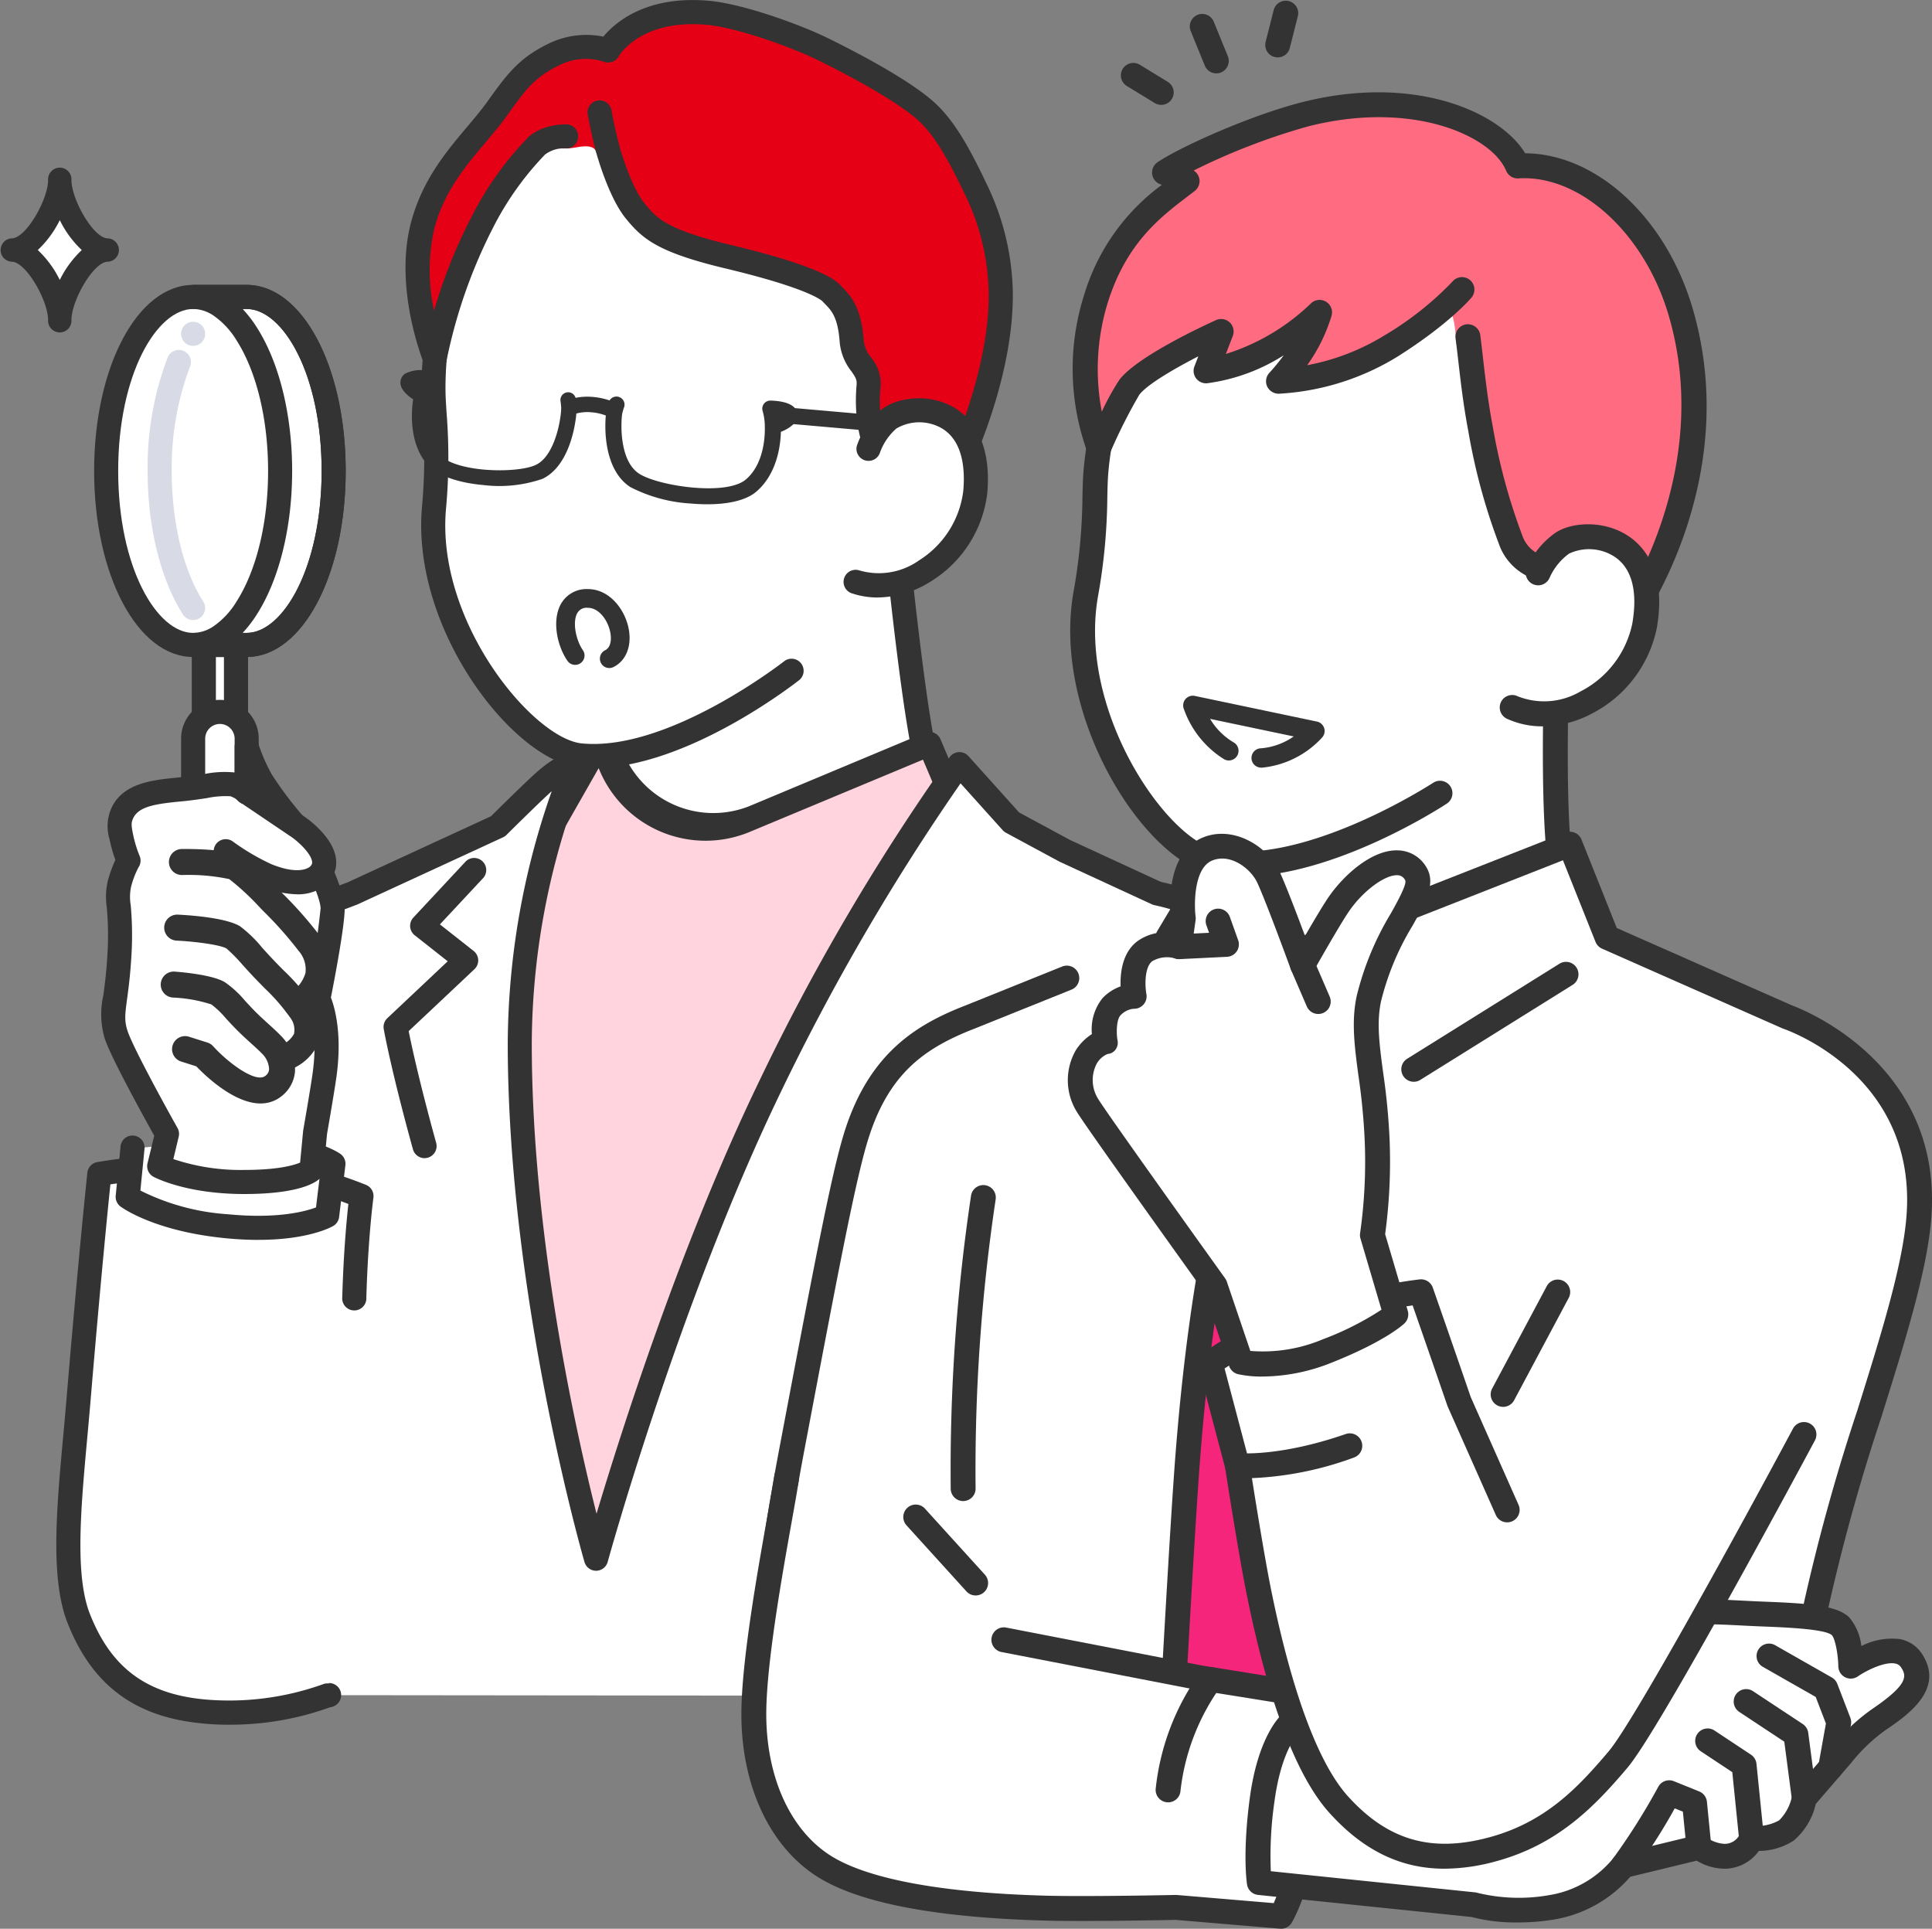 <svg id="グループ_278964" data-name="グループ 278964" xmlns="http://www.w3.org/2000/svg" xmlns:xlink="http://www.w3.org/1999/xlink" width="240" height="239.581" viewBox="0 0 240 239.581">
  <rect x="0" y="0" width="240" height="239.581" fill="#808080" stroke="none"/>
  <defs>
    <clipPath id="clip-path">
      <rect id="長方形_45187" data-name="長方形 45187" width="240" height="239.581" fill="none"/>
    </clipPath>
  </defs>
  <g id="グループ_278963" data-name="グループ 278963" clip-path="url(#clip-path)">
    <path id="パス_72821" data-name="パス 72821" d="M237.34,239.713c-8.8-4.718-11.988-8.091-14.46-15.752-1.77-6.58-4.048-30.06-4.048-30.06l-19.153,6.525-19.042,5.354s3.325,21.629,3.325,25.57c0,2.71-10.645,7.435-18.146,10.235s-1.92,9.569-1.92,9.569l27.11,16.681H206.62s20.333-11.754,24.316-13.725,15.206-9.68,6.4-14.4" transform="translate(-107.696 -128.983)" fill="#fff"/>
    <path id="パス_72822" data-name="パス 72822" d="M203.643,266.359a1.5,1.5,0,0,1-.75-2.792c.832-.481,20.421-11.8,24.4-13.77,3.064-1.517,8.807-5.635,8.858-8.731.006-.409.026-1.654-2.5-3.007-9.208-4.935-12.611-8.661-15.177-16.611-.008-.023-.014-.047-.021-.071-1.506-5.6-3.321-22.675-3.9-28.425l-17.369,5.917-.078.024-17.769,5c.727,4.795,3.143,21.007,3.143,24.488,0,1.92-2.113,3.837-7.066,6.411a116.549,116.549,0,0,1-12.053,5.225c-1.612.6-2.57,1.426-2.848,2.45-.442,1.627.765,3.707,1.419,4.585l26.88,16.539a1.5,1.5,0,1,1-1.569,2.549l-27.11-16.681a1.5,1.5,0,0,1-.37-.322c-.319-.388-3.095-3.889-2.142-7.439.54-2.015,2.119-3.524,4.694-4.485,11.165-4.168,16.736-7.687,17.172-8.887-.025-3.148-2.17-17.89-3.307-25.288a1.5,1.5,0,0,1,1.074-1.668l19-5.343,19.116-6.512a1.5,1.5,0,0,1,1.972,1.272c.023.233,2.277,23.345,3.994,29.781,2.33,7.2,5.161,10.264,13.731,14.857,3.415,1.83,4.1,4.106,4.076,5.693-.082,5.091-7.624,9.93-10.523,11.365-3.894,1.927-24.028,13.562-24.231,13.679a1.487,1.487,0,0,1-.748.2" transform="translate(-104.719 -126.01)" fill="#333"/>
    <path id="パス_72823" data-name="パス 72823" d="M161.9,290.169l13.392-9.585,6.7-11.195h1.971l1.3,7.45,10.917,5.677L223.513,271.6l4.557,8.986,1.742,9.585L187.9,383.419H172.792Z" transform="translate(-107.696 -179.198)" fill="#ffd4df"/>
    <path id="パス_72824" data-name="パス 72824" d="M187,389.289l-15.106.324a1.5,1.5,0,0,1-1.514-1.29l-12.892-92.995a1.5,1.5,0,0,1,.585-1.4l12.934-9.684,6.3-11.066a1.5,1.5,0,0,1,1.268-.755l1.97-.042a1.5,1.5,0,0,1,1.528,1.464,12.091,12.091,0,0,0,15.957,6.833l21.6-9.033a1.5,1.5,0,0,1,1.955.8l4.707,11.1a1.519,1.519,0,0,1,.089.286l1.948,9.545a1.5,1.5,0,0,1-.089.883l-39.9,94.128a1.5,1.5,0,0,1-1.346.912m-13.839-2.7,12.807-.275,39.339-92.809-1.825-8.943-4.067-9.588-21.513,8.97a14.281,14.281,0,0,1-18.772-7.92l-5.677,9.967a1.494,1.494,0,0,1-.4.457l-12.477,9.341Z" transform="translate(-104.755 -180.62)" fill="#333"/>
    <path id="パス_72825" data-name="パス 72825" d="M75.233,399.149l133.916.134s-10.657-60.93-10.859-67.987c.128-10.684-.95-17.31-4.232-22.659l0,0c-4.111-6.731-15.827-9.077-15.847-9.082h0l-11.464-5.291-6.6-3.565-6.473-7.2a270.223,270.223,0,0,0-23.638,40.261c-12.7,26.3-21.513,58.436-21.513,58.436s-9.476-32.469-9.476-64a92.1,92.1,0,0,1,6.9-34.7s-1.246-.209-4.054,2.352c-1.8,1.646-5.55,5.372-5.55,5.372l-6.605,3.045v-.006l-.085.046-11.378,5.245h0c-5.76,2.236-10.779,3.329-14.188,9.085-2.714,4.584-6.026,22.725-8.466,41.65-2.492,19.332-6.277,39.059-1.47,44.272,5.488,5.951,21.089,4.591,21.089,4.591" transform="translate(-34.478 -188.581)" fill="#fff"/>
    <path id="パス_72826" data-name="パス 72826" d="M68.465,397.81c-5.22,0-14.216-.7-18.372-5.211-4.525-4.906-2.5-19.469-.155-36.332.416-2.994.847-6.09,1.241-9.146,1.067-8.274,4.844-35.77,8.663-42.22,3.2-5.4,7.739-7.063,12.55-8.826.762-.28,1.55-.568,2.342-.875l11.34-5.231a1.475,1.475,0,0,1,.2-.089L92.518,287c.791-.785,3.812-3.774,5.408-5.23,3.019-2.754,4.72-2.822,5.311-2.723a1.5,1.5,0,0,1,1.114,2.1,91.448,91.448,0,0,0-6.766,34.078c0,23.616,5.43,48.032,8.044,58.413,3.055-10.208,10.506-33.627,20.1-53.5a274.6,274.6,0,0,1,23.786-40.506,1.5,1.5,0,0,1,2.312-.105l6.3,7.005,6.334,3.419,11.267,5.2c1.592.341,12.462,2.9,16.642,9.715l.011.018h0c3.338,5.44,4.587,12.01,4.453,23.428.225,7.009,10.73,67.136,10.836,67.743a1.5,1.5,0,1,1-2.948.516c-.436-2.492-10.678-61.118-10.881-68.2,0-.02,0-.041,0-.061.129-10.8-.994-16.932-4-21.844l-.013-.021c-3.72-6.091-14.753-8.372-14.864-8.394l-.069-.015a1.519,1.519,0,0,1-.265-.093l-11.464-5.291c-.028-.013-.056-.027-.084-.042l-6.6-3.565a1.5,1.5,0,0,1-.4-.316l-5.231-5.817a281.745,281.745,0,0,0-22.419,38.53c-12.491,25.872-21.33,57.861-21.417,58.181a1.5,1.5,0,0,1-1.431,1.1h-.012a1.5,1.5,0,0,1-1.436-1.077c-.1-.327-9.536-33.037-9.536-64.417a95.438,95.438,0,0,1,5.464-31.344l-.112.1c-1.76,1.605-5.467,5.29-5.5,5.327a1.5,1.5,0,0,1-.429.3l-6.6,3.045-.041.018-.044.021-11.378,5.246c-.028.013-.056.025-.085.036-.832.323-1.648.622-2.437.912-4.667,1.711-8.353,3.062-11.005,7.541-2.309,3.9-5.556,20.025-8.27,41.078-.4,3.071-.827,6.174-1.244,9.175-2.053,14.761-4.175,30.024-.609,33.891,4.094,4.439,15.722,4.475,19.859,4.115a1.5,1.5,0,1,1,.26,2.981c-.2.017-1.733.144-3.946.144m34.479-115.794h0Z" transform="translate(-31.526 -185.607)" fill="#333"/>
    <path id="パス_72827" data-name="パス 72827" d="M147.4,355.492a1.5,1.5,0,0,1-1.441-1.1c-2.722-9.838-3.593-14.738-3.629-14.942a1.5,1.5,0,0,1,.448-1.348l7.5-7.066-4.1-3.23a1.5,1.5,0,0,1-.168-2.2l6.529-7a1.5,1.5,0,0,1,2.188,2.042l-5.418,5.806,4.189,3.3a1.5,1.5,0,0,1,.1,2.265l-8.17,7.693c.349,1.745,1.345,6.394,3.415,13.877a1.5,1.5,0,0,1-1.443,1.9" transform="translate(-94.661 -211.628)" fill="#333"/>
    <path id="パス_72828" data-name="パス 72828" d="M385.792,510.224a1.5,1.5,0,0,1-1.476-1.266l-8.793-56.279a1.5,1.5,0,0,1,2.957-.462l8.793,56.279a1.5,1.5,0,0,1-1.248,1.709,1.519,1.519,0,0,1-.233.018" transform="translate(-249.786 -299.975)" fill="#333"/>
    <path id="パス_72829" data-name="パス 72829" d="M198.707,20.11c-7.614-.765-17.123-.139-23.159,5.184-12.748,11.24-14.831,29.594-14.784,36.35.028,3.276.74,6.978.065,14.686-1.319,15.081,11.449,30.043,18.22,30.705,11.494,1.124,26.282-10.573,26.282-10.573l12.844-16.122.871-9.957s.555-6.352,1.086-13.09c.787-10-.088-35.037-21.426-37.182" transform="translate(-106.921 -13.199)" fill="#fff"/>
    <path id="パス_72830" data-name="パス 72830" d="M177.68,105.62c-.587,0-1.166-.026-1.741-.083-8.155-.8-20.9-17.071-19.565-32.325a67.4,67.4,0,0,0,.074-11.477c-.071-1.075-.137-2.091-.146-3.065-.016-2.445.268-24.24,15.291-37.485,6.725-5.93,16.924-6.291,24.3-5.55,9.71.976,16.719,6.726,20.268,16.629,3.14,8.76,2.794,18.415,2.5,22.16-.525,6.667-1.081,13.04-1.087,13.1l-.871,9.957a1.5,1.5,0,1,1-2.981-.261l.871-9.957c.006-.064.561-6.423,1.084-13.077.28-3.552.611-12.7-2.333-20.915-3.178-8.863-9.149-13.8-17.752-14.661-5.55-.558-15.792-.674-22.02,4.817-11.394,10.046-14.335,26.863-14.277,35.217.007.887.069,1.816.139,2.893a70.087,70.087,0,0,1-.079,11.934c-1.23,14.051,10.86,28.5,16.875,29.086,10.75,1.051,25.065-10.145,25.208-10.258a1.5,1.5,0,0,1,1.857,2.347c-.593.47-14.013,10.972-25.615,10.972" transform="translate(-103.955 -10.213)" fill="#333"/>
    <path id="パス_72831" data-name="パス 72831" d="M177.078,21.693a73.161,73.161,0,0,0,4.894,7.47c1.8,2.193,3.39,3.739,11.537,5.688,9.106,2.178,12.137,3.765,12.853,4.552.862.948,2.213,1.851,2.5,5.877.2,2.829,2.314,3.232,2.106,5.612-.422,4.829.9,7.5.9,7.5l5.086,2.1,4.865.979s6.23-13.3,5.553-22.668A33.18,33.18,0,0,0,224.5,26.922c-1.839-3.866-3.654-7.482-6.047-9.819-2.441-2.384-8.207-5.594-13.166-8.034-3.532-1.738-10.449-4.176-14.325-4.515-9.318-.815-12.345,4.687-12.345,4.687a8.819,8.819,0,0,0-6.869.553c-3.36,1.653-4.659,3.515-6.953,6.71-2.87,4-7.452,7.77-9.23,14.5-2.028,7.674,1.511,16.442,1.511,16.442a64.884,64.884,0,0,1,6.175-17.4,38.28,38.28,0,0,1,6.4-8.866,23.942,23.942,0,0,0,3.929.231c.9-.045,1.345-.252,2.273-.257,1.009-.005,1.226.54,1.226.54" transform="translate(-103.066 -2.975)" fill="#e60016"/>
    <path id="パス_72832" data-name="パス 72832" d="M220.509,44.8a1.5,1.5,0,0,1-1.437-1.082c-.018-.063-.45-1.574-.977-4.393a1.5,1.5,0,1,1,2.942-.55c.5,2.66.907,4.1.911,4.116a1.5,1.5,0,0,1-1.439,1.909" transform="translate(-145.06 -24.984)" fill="#333"/>
    <path id="パス_72833" data-name="パス 72833" d="M197.721,49.9a.381.381,0,0,0,.034-.038l-2.275-1.945c.157-.183,1.624-1.786,4.979-1.787h0a1.5,1.5,0,0,1,0,2.993,3.911,3.911,0,0,0-2.74.777" transform="translate(-130.034 -30.685)" fill="#333"/>
    <path id="パス_72834" data-name="パス 72834" d="M218.844,59.994a1.51,1.51,0,0,1-.3-.029l-4.865-.979a1.48,1.48,0,0,1-.277-.084l-5.086-2.1a1.5,1.5,0,0,1-.769-.718c-.062-.125-1.5-3.106-1.05-8.293.056-.638-.148-.957-.654-1.679a6.843,6.843,0,0,1-1.453-3.694c-.219-3.019-1.042-3.865-1.769-4.612-.122-.125-.239-.245-.349-.367-.058-.063-1.558-1.584-12.094-4.1-8.437-2.018-10.293-3.686-12.347-6.195-2.2-2.691-3.683-8.194-3.744-8.426a1.5,1.5,0,0,1,2.892-.769c.377,1.414,1.68,5.483,3.167,7.3s2.663,3.251,10.728,5.18c7.685,1.838,12.265,3.52,13.611,5,.088.1.182.193.279.293.921.946,2.313,2.375,2.61,6.484a3.931,3.931,0,0,0,.919,2.193,5.094,5.094,0,0,1,1.185,3.658,15.6,15.6,0,0,0,.57,6.229l4.363,1.805,3.564.717c1.369-3.078,5.183-12.466,4.921-20.922a28.957,28.957,0,0,0-2.729-11.286c-1.771-3.724-3.543-7.244-5.741-9.392-1.9-1.859-6.681-4.76-12.781-7.761-3.263-1.6-10.089-4.043-13.795-4.367-8.25-.722-10.878,3.871-10.9,3.918a1.5,1.5,0,0,1-1.889.659,7.336,7.336,0,0,0-5.631.515c-2.967,1.46-4.075,3-6.284,6.081l-.114.159c-.792,1.1-1.682,2.158-2.623,3.274-2.533,3-5.153,6.109-6.375,10.732a23.512,23.512,0,0,0-.029,10.171,64.057,64.057,0,0,1,4.952-12.221,39.53,39.53,0,0,1,6.683-9.24,1.5,1.5,0,0,1,2.061,2.17,37.357,37.357,0,0,0-6.111,8.493,63.913,63.913,0,0,0-6.017,16.946,1.5,1.5,0,0,1-2.862.3c-.152-.377-3.7-9.323-1.57-17.385,1.394-5.273,4.362-8.792,6.981-11.9.9-1.07,1.755-2.08,2.479-3.09l.114-.159c2.261-3.15,3.754-5.231,7.394-7.022a10.682,10.682,0,0,1,6.929-.932c1.46-1.758,5.32-5.134,13.076-4.456,4.267.373,11.369,2.948,14.855,4.663,3.8,1.869,10.61,5.432,13.551,8.306,2.554,2.5,4.388,6.117,6.352,10.247a32.015,32.015,0,0,1,3.018,12.479c.341,11-5.46,22.877-5.707,23.377a1.5,1.5,0,0,1-1.342.834" transform="translate(-100.088 0)" fill="#333"/>
    <path id="パス_72835" data-name="パス 72835" d="M321.379,153.36a8.591,8.591,0,0,0-2.527,3.762l-1.668,16.4c6.483,2.293,14.326-3.925,14.957-11.144.992-11.34-8.321-11.092-10.763-9.018" transform="translate(-210.992 -101.275)" fill="#fff"/>
    <path id="パス_72836" data-name="パス 72836" d="M317.057,172.521a10.007,10.007,0,0,1-3.345-.564,1.5,1.5,0,0,1,1-2.821,8.625,8.625,0,0,0,7.483-1.235,11.872,11.872,0,0,0,5.485-8.629c.35-4-.656-6.734-2.908-7.9a5.636,5.636,0,0,0-5.395.151,7.187,7.187,0,0,0-2.059,3.041,1.5,1.5,0,0,1-2.875-.832,10.14,10.14,0,0,1,3-4.49c1.77-1.5,5.6-2.133,8.706-.529,1.952,1.008,5.133,3.755,4.515,10.818a14.919,14.919,0,0,1-6.846,10.885,12.562,12.562,0,0,1-6.755,2.1" transform="translate(-208.018 -98.3)" fill="#333"/>
    <path id="パス_72837" data-name="パス 72837" d="M148.568,138.781a1.391,1.391,0,0,1,.541-.981,4.281,4.281,0,0,1,2.907-.357.962.962,0,0,1,.708,1.38,7.739,7.739,0,0,0-.56,1.8.933.933,0,0,1-.025.128c-.39,2.043-.41,4.97,1.079,6.888,1.908,2.458,9.818,2.58,12.158,1.479,2.52-1.185,3.2-6.154,3.161-7.13-.017-.382-.081-.781-.081-.785a.959.959,0,0,1,1.868-.419,7.469,7.469,0,0,1,2.151-.111,8.544,8.544,0,0,1,2.074.434,1,1,0,0,1,1.811.814,7.4,7.4,0,0,0-.224.747c-.148.634-.547,5.8,2.066,7.525,2.3,1.517,10.778,2.832,13.264.741,1.907-1.6,2.411-4.458,2.367-6.517a.979.979,0,0,1,0-.143,7.148,7.148,0,0,0-.266-1.841,1,1,0,0,1,.969-1.307c.836.018,2.337.158,3,.9.01.011.016.023.025.034l11.408,1a1,1,0,0,1-.174,1.988l-11.393-1a4.779,4.779,0,0,1-1.573.958c-.065,2.507-.846,5.573-3.08,7.452-1.684,1.416-4.912,1.732-8.07,1.456a18.781,18.781,0,0,1-7.577-2.058c-3.111-2.051-3.209-6.861-3.02-8.877a6.486,6.486,0,0,0-1.776-.4,5.309,5.309,0,0,0-1.883.151c-.179,2.039-1.087,6.644-4.23,8.123a16.476,16.476,0,0,1-7.317.764c-2.951-.258-5.868-1.116-7.177-2.8-1.727-2.224-1.918-5.379-1.552-7.846-1.11-.747-1.64-1.483-1.578-2.192" transform="translate(-98.825 -91.365)" fill="#333"/>
    <path id="パス_72838" data-name="パス 72838" d="M212.968,228.373a1.164,1.164,0,0,1-.515-2.208c.765-.377.816-1.476.609-2.38-.319-1.393-1.383-2.879-2.725-2.889a1.328,1.328,0,0,0-1.36.686c-.611,1.165-.122,3.384.723,4.589a1.164,1.164,0,0,1-1.905,1.337c-1.282-1.826-1.961-4.947-.879-7.008a3.633,3.633,0,0,1,3.4-1.932h.039c2.565.019,4.446,2.377,4.977,4.7.51,2.225-.217,4.183-1.849,4.987a1.157,1.157,0,0,1-.514.12" transform="translate(-137.283 -145.392)" fill="#333"/>
    <path id="パス_72839" data-name="パス 72839" d="M42.01,500.394a35.751,35.751,0,0,0,15.627-2.006l3.251-49.4c.22-7.72.892-12.6.892-12.6a56.408,56.408,0,0,0-9.758-2.9C48.167,432.936,45,432.8,45,432.8a69.232,69.232,0,0,0-15.782.845s-1.059,9.834-2.6,28.212c-.868,10.347-2.327,21,.04,27,2.308,5.857,6.361,10.648,15.353,11.529" transform="translate(-16.877 -287.82)" fill="#fff"/>
    <path id="パス_72840" data-name="パス 72840" d="M42.32,499.083a29.827,29.827,0,0,1-3.453-.176c-8.28-.818-13.548-4.78-16.577-12.468-2.161-5.484-1.369-14.124-.531-23.272.134-1.465.269-2.939.392-4.406,1.525-18.185,2.593-28.148,2.6-28.247a1.5,1.5,0,0,1,1.2-1.308,70.156,70.156,0,0,1,16.162-.869c.1,0,3.256.14,7.143.7a57.094,57.094,0,0,1,10.1,2.985,1.5,1.5,0,0,1,.931,1.6c-.006.048-.664,4.9-.878,12.437a1.5,1.5,0,1,1-2.991-.085c.159-5.587.548-9.67.761-11.573a48.772,48.772,0,0,0-8.344-2.4c-3.729-.538-6.84-.673-6.871-.674a70.222,70.222,0,0,0-14.35.637c-.317,3.077-1.249,12.379-2.479,27.05-.124,1.475-.259,2.956-.394,4.428-.8,8.784-1.565,17.08.335,21.9,2.609,6.622,6.96,9.888,14.107,10.589l.046.005a34.539,34.539,0,0,0,14.9-1.918,1.5,1.5,0,0,1,1.077,2.792,36.5,36.5,0,0,1-12.88,2.273" transform="translate(-13.901 -284.845)" fill="#333"/>
    <path id="パス_72841" data-name="パス 72841" d="M47.97,423.936l-.589,6.008s3.728,2.81,12.291,3.649c8.839.867,12.488-1.319,12.488-1.319l.781-6.444s-2.875-2.134-12.893-2.989Z" transform="translate(-31.518 -281.275)" fill="#fff"/>
    <path id="パス_72842" data-name="パス 72842" d="M60.632,432.317c-1.227,0-2.584-.062-4.079-.208-8.879-.871-12.88-3.818-13.045-3.943a1.5,1.5,0,0,1-.589-1.341l.589-6.008a1.5,1.5,0,1,1,2.978.292l-.5,5.08a28.378,28.378,0,0,0,10.857,2.942c6.161.6,9.633-.348,10.957-.848l.557-4.591c-1.331-.594-4.684-1.759-11.411-2.333a1.5,1.5,0,0,1,.254-2.982c10.148.866,13.328,3.035,13.657,3.279a1.5,1.5,0,0,1,.594,1.381l-.781,6.444a1.5,1.5,0,0,1-.717,1.1c-.139.083-2.98,1.733-9.324,1.733" transform="translate(-28.545 -278.301)" fill="#333"/>
    <rect id="長方形_45186" data-name="長方形 45186" width="3.99" height="33.253" transform="translate(25.322 71.8)" fill="#fff"/>
    <path id="パス_72843" data-name="パス 72843" d="M76.653,246.235h-3.99a1.5,1.5,0,0,1-1.5-1.5V211.486a1.5,1.5,0,0,1,1.5-1.5h3.99a1.5,1.5,0,0,1,1.5,1.5v33.253a1.5,1.5,0,0,1-1.5,1.5m-2.494-2.993h1v-30.26h-1Z" transform="translate(-47.34 -139.685)" fill="#333"/>
    <path id="パス_72844" data-name="パス 72844" d="M74.988,297.373h0a3.325,3.325,0,0,0,3.325-3.325v-26.6a3.325,3.325,0,0,0-6.65,0v26.6a3.325,3.325,0,0,0,3.325,3.325" transform="translate(-47.67 -175.693)" fill="#fff"/>
    <path id="パス_72845" data-name="パス 72845" d="M72.015,295.9a4.827,4.827,0,0,1-4.822-4.822v-26.6a4.822,4.822,0,1,1,9.644,0v26.6a4.827,4.827,0,0,1-4.822,4.822m0-33.253a1.831,1.831,0,0,0-1.829,1.829v26.6a1.829,1.829,0,1,0,3.658,0v-26.6a1.831,1.831,0,0,0-1.829-1.829" transform="translate(-44.697 -172.72)" fill="#333"/>
    <path id="パス_72846" data-name="パス 72846" d="M50.189,110.17H56.84c5.968,0,10.807,9.677,10.807,21.615S62.808,153.4,56.84,153.4H50.189c-5.969,0-10.807-9.677-10.807-21.615S44.22,110.17,50.189,110.17" transform="translate(-26.197 -73.285)" fill="#fff"/>
    <path id="パス_72847" data-name="パス 72847" d="M50.189,110.17a6.084,6.084,0,0,1,3.325,1.047,11.536,11.536,0,0,0-3.325,3.537c-2.529,3.956-4.157,10.111-4.157,17.03s1.627,13.074,4.157,17.03a11.536,11.536,0,0,0,3.325,3.537,6.083,6.083,0,0,1-3.325,1.047c-5.969,0-10.807-9.677-10.807-21.615S44.22,110.17,50.189,110.17" transform="translate(-26.197 -73.285)" fill="#fff"/>
    <path id="パス_72848" data-name="パス 72848" d="M60.431,163.595a1.5,1.5,0,0,1-1.262-.691c-2.792-4.366-4.393-10.868-4.393-17.836a38.313,38.313,0,0,1,2.449-13.985,1.5,1.5,0,1,1,2.781,1.106,35.82,35.82,0,0,0-2.237,12.879c0,6.413,1.429,12.327,3.921,16.224a1.5,1.5,0,0,1-1.259,2.3" transform="translate(-36.438 -86.569)" fill="#d8dae5"/>
    <path id="パス_72849" data-name="パス 72849" d="M68.687,122.388a1.446,1.446,0,0,1-.293-.03,1.73,1.73,0,0,1-.283-.087,1.451,1.451,0,0,1-.256-.136,1.366,1.366,0,0,1-.226-.186,1.509,1.509,0,0,1-.442-1.058,1.427,1.427,0,0,1,.03-.293,1.685,1.685,0,0,1,.086-.283,1.477,1.477,0,0,1,.136-.256,1.553,1.553,0,0,1,.416-.415,1.451,1.451,0,0,1,.256-.136,1.7,1.7,0,0,1,.283-.086,1.546,1.546,0,0,1,.582,0,1.6,1.6,0,0,1,.283.086,1.431,1.431,0,0,1,.256.136,1.771,1.771,0,0,1,.229.186,1.82,1.82,0,0,1,.186.229,1.453,1.453,0,0,1,.136.256,1.717,1.717,0,0,1,.087.283,1.451,1.451,0,0,1,.03.293,1.507,1.507,0,0,1-.439,1.058,1.53,1.53,0,0,1-.229.186,1.431,1.431,0,0,1-.256.136,1.624,1.624,0,0,1-.283.087,1.438,1.438,0,0,1-.289.03" transform="translate(-44.693 -79.422)" fill="#d8dae5"/>
    <path id="パス_72850" data-name="パス 72850" d="M78.313,148.815c2.529-3.956,4.157-10.111,4.157-17.03s-1.627-13.075-4.157-17.03a11.54,11.54,0,0,0-3.325-3.537,6.085,6.085,0,0,0-3.326-1.047h6.651c5.969,0,10.807,9.677,10.807,21.615S84.282,153.4,78.313,153.4H71.662a6.085,6.085,0,0,0,3.326-1.047,11.54,11.54,0,0,0,3.325-3.537" transform="translate(-47.67 -73.285)" fill="#fff"/>
    <path id="パス_72851" data-name="パス 72851" d="M75.34,151.922H68.689a1.5,1.5,0,0,1,0-2.993,4.615,4.615,0,0,0,2.513-.808,10.04,10.04,0,0,0,2.877-3.086c2.492-3.9,3.921-9.811,3.921-16.224s-1.429-12.327-3.921-16.225A10.038,10.038,0,0,0,71.2,109.5a4.616,4.616,0,0,0-2.513-.808,1.5,1.5,0,0,1,0-2.993H75.34c6.9,0,12.3,10.152,12.3,23.111s-5.4,23.111-12.3,23.111m-.5-2.993h.5c4.5,0,9.311-8.084,9.311-20.118s-4.814-20.118-9.311-20.118h-.5a15.584,15.584,0,0,1,1.756,2.282c2.792,4.366,4.393,10.868,4.393,17.837s-1.6,13.47-4.393,17.836h0a15.563,15.563,0,0,1-1.756,2.281m.5-3.088h0Z" transform="translate(-44.697 -70.312)" fill="#333"/>
    <path id="パス_72852" data-name="パス 72852" d="M53.867,151.922H47.216c-6.9,0-12.3-10.152-12.3-23.111s5.4-23.111,12.3-23.111h6.651c6.9,0,12.3,10.151,12.3,23.111s-5.4,23.111-12.3,23.111m-6.651-43.229c-4.5,0-9.311,8.084-9.311,20.118s4.814,20.118,9.311,20.118h6.651c4.5,0,9.311-8.084,9.311-20.118s-4.814-20.118-9.311-20.118Z" transform="translate(-23.224 -70.312)" fill="#333"/>
    <path id="パス_72853" data-name="パス 72853" d="M58.607,282.682a3.8,3.8,0,0,0-1.481-.9c-1.065-.406-3.19.149-6.121.48s-6.7.392-7.882,3.1a4.129,4.129,0,0,0-.1,2.808,16.5,16.5,0,0,0,.912,3,11.243,11.243,0,0,0-1.123,2.842c-.534,1.834.328,3.183-.023,9.08s-1.238,7.1-.406,9.672,6.332,12.348,6.332,12.348l-.976,4.01s3.63,1.963,10.553,1.963,8.364-1.514,8.364-1.514l.443-4.656s.793-4.533,1.134-6.847c.962-6.517-.727-9.73-.727-9.73s1.773-8.816,1.773-11.232-3.845-9.423-3.845-9.423a46.5,46.5,0,0,1-5.005-6.461,22.14,22.14,0,0,1-1.824-4.216Z" transform="translate(-27.964 -184.272)" fill="#fff"/>
    <path id="パス_72854" data-name="パス 72854" d="M55.323,329.618c-7.219,0-11.1-2.055-11.265-2.143a1.5,1.5,0,0,1-.742-1.67l.837-3.437c-1.229-2.2-5.394-9.73-6.163-12.106a10.621,10.621,0,0,1-.163-5.306c.164-1.216.368-2.729.5-4.917a38.545,38.545,0,0,0-.07-6.041,8.621,8.621,0,0,1,.15-3.369,17.44,17.44,0,0,1,.917-2.519,18.346,18.346,0,0,1-.737-2.617,5.534,5.534,0,0,1,.194-3.7c1.4-3.222,5.132-3.594,8.128-3.893.326-.033.647-.065.958-.1.853-.1,1.654-.215,2.36-.319a12.488,12.488,0,0,1,3.914-.228v-3.212a1.5,1.5,0,0,1,2.939-.4,21.123,21.123,0,0,0,1.7,3.9,45.426,45.426,0,0,0,4.794,6.166,1.5,1.5,0,0,1,.209.291c.673,1.226,4.029,7.478,4.029,10.142,0,2.252-1.321,9.092-1.712,11.071.48,1.242,1.459,4.626.65,10.11-.324,2.193-1.033,6.271-1.131,6.829l-.438,4.6a1.5,1.5,0,0,1-.405.889c-.442.464-2.428,1.979-9.448,1.979m-8.8-4.342a26.183,26.183,0,0,0,8.8,1.35c4.213,0,6.176-.584,6.946-.913l.371-3.9c0-.039.009-.077.016-.116s.793-4.54,1.128-6.808c.864-5.855-.563-8.8-.578-8.828a1.542,1.542,0,0,1-.136-.978,104.118,104.118,0,0,0,1.744-10.937c0-1.374-2.062-5.766-3.576-8.548A57.235,57.235,0,0,1,57,280.352a1.452,1.452,0,0,1-2.492.348,2.982,2.982,0,0,0-.891-.492,11.173,11.173,0,0,0-2.957.236c-.731.108-1.558.231-2.463.333-.324.036-.658.07-1,.1-2.915.291-5.029.612-5.682,2.111-.225.515-.225.8,0,1.917a14.888,14.888,0,0,0,.816,2.7,1.5,1.5,0,0,1-.134,1.436h0a11.223,11.223,0,0,0-.925,2.421,6.194,6.194,0,0,0-.04,2.29,41.281,41.281,0,0,1,.074,6.46c-.137,2.3-.358,3.941-.52,5.139-.259,1.921-.367,2.716.044,3.984.644,1.99,4.7,9.392,6.213,12.076a1.494,1.494,0,0,1,.15,1.087Zm7.97-44.6Z" transform="translate(-24.993 -181.299)" fill="#333"/>
    <path id="パス_72855" data-name="パス 72855" d="M92.584,298.25,86.2,293.939l-2.683,7.27a29.656,29.656,0,0,0,5.153,3.037c4.645,1.91,6.842.3,7.121-1.168.443-2.344-3.2-4.828-3.2-4.828" transform="translate(-55.552 -195.529)" fill="#fff"/>
    <path id="パス_72856" data-name="パス 72856" d="M89.485,303.644a11.542,11.542,0,0,1-4.361-.988,30.887,30.887,0,0,1-5.474-3.218,1.5,1.5,0,0,1,1.78-2.406,28.314,28.314,0,0,0,4.832,2.856c2.806,1.154,4.144.717,4.588.476a.893.893,0,0,0,.493-.539c.167-.88-1.418-2.518-2.577-3.315l-6.38-4.305a1.5,1.5,0,1,1,1.674-2.481l6.388,4.311c.462.315,4.443,3.133,3.836,6.346A3.834,3.834,0,0,1,92.277,303a5.777,5.777,0,0,1-2.792.648" transform="translate(-52.58 -192.556)" fill="#333"/>
    <path id="パス_72857" data-name="パス 72857" d="M78.555,335.9a1.616,1.616,0,0,1-.822-3.009,4.453,4.453,0,0,0,1.9-2.483,3.488,3.488,0,0,0-.853-2.755,46.738,46.738,0,0,0-4.3-4.859l-.379-.384a32.1,32.1,0,0,0-3.934-3.667,24.077,24.077,0,0,0-5.862-.508,1.616,1.616,0,0,1-.037-3.232c.841-.01,5.142-.02,7.081.732,1.094.424,2.412,1.73,5.052,4.4l.378.383a49.76,49.76,0,0,1,4.6,5.211,6.587,6.587,0,0,1,1.417,5.337,7.575,7.575,0,0,1-3.42,4.605,1.607,1.607,0,0,1-.818.224" transform="translate(-41.687 -209.541)" fill="#333"/>
    <path id="パス_72858" data-name="パス 72858" d="M75.834,358.757a1.616,1.616,0,0,1-.507-3.151,3.108,3.108,0,0,0,1.754-1.456,2.486,2.486,0,0,0-.506-2.059,24.434,24.434,0,0,0-3.161-3.626c-.388-.4-.781-.8-1.169-1.2-.522-.547-1.02-1.094-1.5-1.624a20.986,20.986,0,0,0-2.048-2.09c-.731-.443-3.788-.864-6.185-.98a1.616,1.616,0,1,1,.156-3.228c1.356.065,5.921.363,7.705,1.444a15.7,15.7,0,0,1,2.762,2.678c.47.516.956,1.05,1.452,1.569.378.4.76.785,1.138,1.17a26.436,26.436,0,0,1,3.6,4.178,5.446,5.446,0,0,1,.8,4.887,6.255,6.255,0,0,1-3.781,3.411,1.613,1.613,0,0,1-.5.079" transform="translate(-40.558 -225.729)" fill="#333"/>
    <path id="パス_72859" data-name="パス 72859" d="M72.055,376.872c-3.289,0-6.853-3.427-7.99-4.615l-1.882-.595a1.616,1.616,0,0,1,.974-3.082l2.287.723a1.615,1.615,0,0,1,.712.458c1.888,2.084,5.282,4.6,6.471,3.692a1.094,1.094,0,0,0,.48-.817,2.843,2.843,0,0,0-.927-2c-.3-.321-.776-.748-1.274-1.2-.592-.538-1.264-1.148-1.9-1.795-.466-.473-.886-.93-1.257-1.332a11.187,11.187,0,0,0-1.817-1.742,17.844,17.844,0,0,0-4.788-.852,1.616,1.616,0,1,1,.241-3.223c1.1.082,4.808.423,6.265,1.338a12.972,12.972,0,0,1,2.477,2.291c.37.4.753.818,1.18,1.252.574.583,1.21,1.16,1.771,1.67s1.056.959,1.442,1.365a5.973,5.973,0,0,1,1.807,4.481,4.341,4.341,0,0,1-1.745,3.132,4.075,4.075,0,0,1-2.53.846" transform="translate(-39.679 -239.8)" fill="#333"/>
    <path id="パス_72860" data-name="パス 72860" d="M10.31,84.175c0-2.9,3.071-8.707,5.974-8.707-2.9,0-5.974-5.805-5.974-8.707,0,2.9-3.071,8.707-5.974,8.707,2.9,0,5.974,5.805,5.974,8.707" transform="translate(-2.884 -44.409)" fill="#fff"/>
    <path id="パス_72861" data-name="パス 72861" d="M5.974,81.291c0-2.435-2.748-7.256-4.522-7.256a1.452,1.452,0,0,1,0-2.9c1.774,0,4.522-4.82,4.522-7.255a1.452,1.452,0,1,1,2.9,0c0,2.435,2.748,7.255,4.522,7.255a1.452,1.452,0,0,1,0,2.9c-1.774,0-4.522,4.82-4.522,7.256a1.452,1.452,0,1,1-2.9,0M7.426,68.87a12.92,12.92,0,0,1-2.732,3.713A12.919,12.919,0,0,1,7.426,76.3a12.912,12.912,0,0,1,2.732-3.713A12.914,12.914,0,0,1,7.426,68.87" transform="translate(0 -41.525)" fill="#333"/>
    <path id="パス_72862" data-name="パス 72862" d="M396.093,284.468c7.752-2.894,18.753-7.777,18.753-10.577V247.466l19.679-5.534,19.794-6.743s-1.084,24.265.746,31.066c2.555,7.918,5.847,11.4,14.943,16.279s-2.5,12.842-6.618,14.879S438.261,311.6,438.261,311.6H422.125l-28.017-17.238s-5.768-7,1.984-9.89" transform="translate(-260.79 -156.448)" fill="#fff"/>
    <path id="パス_72863" data-name="パス 72863" d="M435.185,310.071a1.538,1.538,0,0,0,.772-.208c.21-.121,21.017-12.145,25.042-14.136,3-1.484,10.789-6.485,10.874-11.745.027-1.64-.683-3.991-4.212-5.883-8.856-4.747-11.781-7.909-14.189-15.354-1.734-6.544-.7-30.319-.685-30.559a1.547,1.547,0,0,0-2.044-1.533l-19.755,6.73L411.35,242.9a1.547,1.547,0,0,0-1.128,1.489v26.368c-.45,1.239-6.206,4.877-17.748,9.186-2.66.993-4.292,2.552-4.851,4.635-.984,3.668,1.884,7.286,2.214,7.687a1.548,1.548,0,0,0,.383.334l28.016,17.238a1.546,1.546,0,1,0,1.62-2.634l-27.779-17.093c-.673-.9-1.923-3.054-1.466-4.738.287-1.058,1.277-1.909,2.944-2.531,13.111-4.894,19.758-8.94,19.758-12.026V245.565l18.551-5.216.08-.025,17.663-6.017c-.222,6.248-.668,23.5.886,29.277.007.024.014.049.021.073,2.651,8.216,6.169,12.067,15.685,17.167,2.607,1.4,2.587,2.684,2.58,3.107-.052,3.2-5.988,7.455-9.154,9.023-4.113,2.036-24.358,13.734-25.217,14.231a1.546,1.546,0,0,0,.775,2.885" transform="translate(-257.712 -153.376)" fill="#333"/>
    <path id="パス_72864" data-name="パス 72864" d="M295.1,350.024c2.851-9.717,8.358-13.038,14.31-15.349l.173-.067,11.886-4.786,12.541-5.05,6.924-11.569h2.037v8.27l5.5,5.674L383.939,313.2l4.617,11.569,22.42,9.906s17.948,6.1,16.287,25.144c-1.034,11.853-9.566,31.59-13.046,49.318-.747,3.8-2.178,11.1-2.178,11.1l-10.266-.059L309.24,438.189s-14.053,3.9-19.612-2.351c-8.542-9.608-5.7-29.742-2.264-47.9,4.074-21.509,6.189-32.63,7.739-37.912" transform="translate(-188.917 -208.343)" fill="#fff"/>
    <path id="パス_72865" data-name="パス 72865" d="M297.054,437.862a39.365,39.365,0,0,0,9.436-1.24l92.325-17.965,10.112.058h.009a1.547,1.547,0,0,0,1.518-1.249l2.178-11.1a242.21,242.21,0,0,1,6.876-25.027c2.895-9.246,5.629-17.98,6.193-24.454,1.687-19.355-15.9-26.219-17.25-26.714l-21.795-9.629-4.383-10.983a1.545,1.545,0,0,0-2-.866l-34.508,13.567-4.345-4.484v-7.644a1.547,1.547,0,0,0-1.546-1.546h-2.037a1.546,1.546,0,0,0-1.327.752L329.583,320.9a1.546,1.546,0,1,0,2.654,1.588l6.087-10.172V318.4a1.548,1.548,0,0,0,.436,1.076l5.5,5.674a1.547,1.547,0,0,0,1.677.363L379.97,312.13l4.047,10.14a1.548,1.548,0,0,0,.812.841l22.42,9.906c.042.018.084.035.128.05.683.235,16.777,5.971,15.244,23.545-.536,6.139-3.221,14.717-6.064,23.8a244.7,244.7,0,0,0-6.96,25.356l-1.932,9.848-8.986-.051a2.294,2.294,0,0,0-.3.029L305.842,433.6c-.039.008-.079.017-.117.027-.132.036-13.194,3.567-18.044-1.888-7.77-8.739-5.505-27.555-1.9-46.586,3.965-20.938,6.149-32.471,7.7-37.765,2.521-8.6,6.991-11.861,13.386-14.342l.182-.072,11.9-4.789a1.547,1.547,0,0,0-1.156-2.869l-12.037,4.845c-6.121,2.376-12.2,6-15.238,16.357-1.6,5.439-3.79,17.026-7.774,38.06-3.495,18.451-6.462,38.993,2.628,49.217,2.843,3.2,7.475,4.07,11.685,4.07" transform="translate(-185.814 -205.268)" fill="#333"/>
    <path id="パス_72866" data-name="パス 72866" d="M483.565,371.1a1.547,1.547,0,0,0,1.344-2.309l-10.068-17.77a1.547,1.547,0,0,0-2.691,1.525l10.068,17.769a1.546,1.546,0,0,0,1.347.784" transform="translate(-313.942 -232.976)" fill="#333"/>
    <path id="パス_72867" data-name="パス 72867" d="M521.5,371.8a1.537,1.537,0,0,0,.818-.235l18.887-11.783a1.547,1.547,0,1,0-1.638-2.624l-18.887,11.783a1.547,1.547,0,0,0,.82,2.859" transform="translate(-345.877 -237.426)" fill="#333"/>
    <path id="パス_72868" data-name="パス 72868" d="M436.863,371.1a1.546,1.546,0,0,0,1.279-.677l12.079-17.769a1.546,1.546,0,1,0-2.557-1.739l-9.379,13.8-.156-6.028a1.546,1.546,0,0,0-1.545-1.507h-.041a1.546,1.546,0,0,0-1.506,1.586l.28,10.831a1.546,1.546,0,0,0,1.546,1.507" transform="translate(-289.387 -232.976)" fill="#333"/>
    <path id="パス_72869" data-name="パス 72869" d="M403.327,96c.56-6.959,4.059-23.975,18.2-34.4,6.695-4.936,16.838-6.416,24.608-4.943,21.775,4.13,20.42,29.983,18.71,40.21-1.153,6.889-2.3,13.379-2.3,13.379l-1.793,10.172-14.676,15.441s-16.278,10.71-28.01,8.518c-6.912-1.291-18.709-17.846-15.992-33.253,1.388-7.874.989-11.749,1.255-15.125" transform="translate(-267.194 -37.327)" fill="#fff"/>
    <path id="パス_72870" data-name="パス 72870" d="M418.384,143.167c11.563,0,24.872-8.66,25.491-9.068a1.546,1.546,0,0,0-1.7-2.584c-.158.1-15.9,10.343-26.877,8.29-6.14-1.147-17.285-17.109-14.754-31.464A72.4,72.4,0,0,0,401.7,96.063c.024-1.115.045-2.077.118-2.993.29-3.6,2.5-22.163,17.571-33.275,6.786-5,16.642-5.95,23.4-4.668,22.05,4.182,18.423,32.751,17.472,38.435-1.138,6.8-2.283,13.3-2.295,13.365L456.178,117.1a1.546,1.546,0,1,0,3.046.537l1.794-10.172c.011-.065,1.158-6.575,2.3-13.392,1.035-6.183,4.935-37.265-19.947-41.984-7.419-1.407-18.277-.339-25.814,5.217-16.15,11.909-18.51,31.678-18.82,35.519-.079,1.006-.1,2.058-.126,3.171A69.618,69.618,0,0,1,397.5,107.8c-2.747,15.584,8.908,33.486,17.232,35.042a19.939,19.939,0,0,0,3.653.321" transform="translate(-264.145 -34.276)" fill="#333"/>
    <path id="パス_72871" data-name="パス 72871" d="M446.742,64.416a54.615,54.615,0,0,1-6.017,4.361,30.033,30.033,0,0,1-14.04,4.421s3.9-4.086,5.1-8.562c-7.194,6.781-14.1,7.268-14.1,7.268l1.881-4.895s-9.316,4.188-11.4,6.923a72.141,72.141,0,0,0-3.795,7.479,28.871,28.871,0,0,1-.391-18.36c2.679-8.652,7.908-12.031,11.36-14.721h0l-2.81-1.059c2.589-1.758,11.306-5.691,17.568-7.264,13.983-3.513,24.279,1.591,26.306,6.444,8.559-.533,17.113,7.372,20.267,18.2,6.079,20.881-6.745,38.517-6.745,38.517l-8.278-1.4.855-4.86-3.267-.532a5.492,5.492,0,0,1-3.578-3.174c-1.381-3.141-6.506-21.794-6.946-25.163,0,0-.066-5.237-1.967-3.631" transform="translate(-267.866 -25.838)" fill="#ff6c81"/>
    <path id="パス_72872" data-name="パス 72872" d="M466.839,101.667a1.544,1.544,0,0,0,1.25-.637c.542-.745,13.2-18.495,6.979-39.859-3.3-11.333-11.943-19.286-20.825-19.344-3.111-5.125-13.7-9.866-27.61-6.372-6.478,1.628-15.285,5.6-18.059,7.484a1.546,1.546,0,0,0,.324,2.727l.213.08a26.4,26.4,0,0,0-9.693,13.795,30.24,30.24,0,0,0,.446,19.424,1.547,1.547,0,0,0,1.408.94h.015a1.546,1.546,0,0,0,1.411-.913,65.565,65.565,0,0,1,3.614-7.174c.954-1.251,4.253-3.192,7.326-4.769l-.48,1.248a1.547,1.547,0,0,0,1.552,2.1,23.4,23.4,0,0,0,9.538-3.477,24.219,24.219,0,0,1-1.766,2.161,1.547,1.547,0,0,0-.3,1.687,1.58,1.58,0,0,0,1.442.926,31.388,31.388,0,0,0,14.843-4.661c6.374-4.036,9-7.156,9.113-7.287a1.546,1.546,0,0,0-2.375-1.981,39.39,39.39,0,0,1-8.393,6.655,28.242,28.242,0,0,1-9.647,3.731,20.732,20.732,0,0,0,3.032-6.164,1.546,1.546,0,0,0-2.554-1.527,26.686,26.686,0,0,1-10.58,6.294l.861-2.241a1.547,1.547,0,0,0-2.078-1.965c-.99.445-9.739,4.435-12,7.4a30.671,30.671,0,0,0-2.195,3.98,28.052,28.052,0,0,1,.715-13.467c2.306-7.447,6.522-10.664,9.91-13.249q.478-.365.923-.71a1.546,1.546,0,0,0-.136-2.534,80.478,80.478,0,0,1,14.318-5.509c12.931-3.25,22.7,1.214,24.5,5.54a1.55,1.55,0,0,0,1.523.947c7.7-.481,15.71,6.87,18.686,17.093,5.086,17.469-3.7,32.817-5.99,36.394l-5.756-.971.585-3.326a1.547,1.547,0,0,0-1.275-1.795l-3.207-.522a3.994,3.994,0,0,1-2.471-2.28,73.444,73.444,0,0,1-3.75-13.728c-.595-3.125-.906-5.832-1.208-8.45-.118-1.031-.233-2.024-.358-2.989a1.547,1.547,0,0,0-3.067.4c.124.95.237,1.927.353,2.941.293,2.549.626,5.438,1.242,8.675a75.25,75.25,0,0,0,3.957,14.395,7.071,7.071,0,0,0,4.678,4.065l1.789.292-.584,3.318a1.547,1.547,0,0,0,1.266,1.793l8.278,1.4a1.556,1.556,0,0,0,.257.021" transform="translate(-264.781 -22.786)" fill="#333"/>
    <path id="パス_72873" data-name="パス 72873" d="M567.32,199.985c2.7-1.916,12.311-1.332,10.268,10.253-1.3,7.375-9.935,13.071-16.4,10.126l3.194-16.735a8.876,8.876,0,0,1,2.94-3.645" transform="translate(-373.302 -132.473)" fill="#fff"/>
    <path id="パス_72874" data-name="パス 72874" d="M561.847,219.62a13.287,13.287,0,0,0,6.163-1.6,15.419,15.419,0,0,0,8.03-10.59c1.272-7.216-1.757-10.33-3.675-11.544-3.052-1.931-7.053-1.628-9.012-.24A10.481,10.481,0,0,0,559.864,200a1.546,1.546,0,0,0,2.885,1.115,7.428,7.428,0,0,1,2.393-2.945,5.827,5.827,0,0,1,5.569.33c2.214,1.4,3,4.3,2.282,8.393a12.267,12.267,0,0,1-6.424,8.39,8.91,8.91,0,0,1-7.815.6,1.547,1.547,0,1,0-1.282,2.815,10.516,10.516,0,0,0,4.374.924" transform="translate(-370.23 -129.397)" fill="#333"/>
    <path id="パス_72875" data-name="パス 72875" d="M448.727,267.06l.069,0a11.669,11.669,0,0,0,7.489-3.766,1.2,1.2,0,0,0-.665-1.961l-15.163-3.185a1.2,1.2,0,0,0-1.393,1.541,12.036,12.036,0,0,0,5.037,6.328,1.2,1.2,0,1,0,1.162-2.106A8.253,8.253,0,0,1,442.353,261l10.384,2.181a8.229,8.229,0,0,1-4.077,1.474,1.2,1.2,0,0,0,.067,2.4" transform="translate(-292.029 -171.702)" fill="#333"/>
    <path id="パス_72876" data-name="パス 72876" d="M443.623,374.418l-2.265-9.816,6.589-9.749,5.524,9.749-2.731,9.816s-.6,20.753-1.136,45.906c-.19,8.89-.18,24.6-.124,37.92l-15.939-.679c.724-13.474,1.606-29.219,2.215-37.957,2.267-32.489,7.866-45.191,7.866-45.191" transform="translate(-288.393 -236.049)" fill="#f4257a"/>
    <path id="パス_72877" data-name="パス 72877" d="M446.408,456.716h.007a1.547,1.547,0,0,0,1.54-1.553c-.052-12.229-.073-28.728.123-37.88.5-23.6,1.069-43.567,1.13-45.706l2.68-9.634a1.548,1.548,0,0,0-.144-1.177l-5.524-9.749a1.547,1.547,0,0,0-1.285-.783,1.524,1.524,0,0,0-1.343.679L437,360.662a1.547,1.547,0,0,0-.226,1.214l2.154,9.335c-1.049,2.652-5.747,15.914-7.791,45.215-.5,7.23-1.25,20.008-2.217,37.982a1.547,1.547,0,0,0,3.089.166c.966-17.958,1.711-30.72,2.213-37.933,2.222-31.851,7.683-44.55,7.738-44.674a1.543,1.543,0,0,0,.092-.972l-2.114-9.16,4.816-7.125,3.978,7.021-2.559,9.2a1.535,1.535,0,0,0-.056.37c-.006.208-.6,21.047-1.136,45.918-.2,9.185-.176,25.712-.124,37.959a1.546,1.546,0,0,0,1.546,1.54" transform="translate(-285.319 -232.975)" fill="#333"/>
    <path id="パス_72878" data-name="パス 72878" d="M469.575,419.859a1.375,1.375,0,0,0,1.361-1.192l.536-3.99a1.375,1.375,0,1,0-2.725-.367l-.536,3.99a1.375,1.375,0,0,0,1.179,1.546,1.45,1.45,0,0,0,.185.012" transform="translate(-311.447 -274.808)" fill="#333"/>
    <path id="パス_72879" data-name="パス 72879" d="M464,413.03c3.663,0,4.834-1.753,5.033-2.1l-2.7-1.517a.386.386,0,0,1,.064-.1c-.005.006-.54.63-2.4.63a2.954,2.954,0,0,1-2.229-.74,1.525,1.525,0,0,0-2.15-.285,1.567,1.567,0,0,0-.289,2.185A5.77,5.77,0,0,0,464,413.03" transform="translate(-305.339 -271.798)" fill="#333"/>
    <path id="パス_72880" data-name="パス 72880" d="M354.259,478.944h.036a1.546,1.546,0,0,0,1.511-1.581,226.682,226.682,0,0,1,2.49-35.875,1.546,1.546,0,1,0-3.053-.494,229.935,229.935,0,0,0-2.528,36.438,1.546,1.546,0,0,0,1.545,1.512" transform="translate(-234.614 -292.486)" fill="#333"/>
    <path id="パス_72881" data-name="パス 72881" d="M344.151,569.511a1.546,1.546,0,0,0,1.144-2.585l-7.442-8.2a1.546,1.546,0,1,0-2.29,2.078l7.442,8.2a1.539,1.539,0,0,0,1.146.508" transform="translate(-222.951 -371.326)" fill="#333"/>
    <path id="パス_72882" data-name="パス 72882" d="M310.76,568.3l24.4,4.728c7.884,1.245,14.277,2.294,14.277,2.294s.184,2.9.016,6.919-.636,7.263-.636,7.263c-1.11,8.953-3.619,13.133-3.619,13.133l-13.049-1.1s-10.882.233-16.252.087c-10.727-.292-21.772-1.628-27.424-5.174-5.51-3.458-8.772-10.559-8.772-18.938s3.48-25.175,4.081-29.408Z" transform="translate(-186.056 -364.6)" fill="#fff"/>
    <path id="パス_72883" data-name="パス 72883" d="M342.123,601.109a1.545,1.545,0,0,0,1.325-.75c.109-.182,2.691-4.567,3.829-13.739.015-.1.476-3.335.646-7.389s-.01-6.96-.018-7.082a1.546,1.546,0,0,0-1.293-1.428s-6.4-1.05-14.286-2.3l-24.345-4.719a1.546,1.546,0,1,0-.588,3.036l24.4,4.728c5.842.923,10.847,1.735,13.078,2.1.036,1.193.062,3.17-.037,5.531-.163,3.89-.617,7.076-.621,7.108a40.519,40.519,0,0,1-3,11.725l-12.01-1.01a1.387,1.387,0,0,0-.162-.005c-.108,0-10.906.231-16.177.088-12.839-.35-22.053-2.057-26.644-4.938-5.039-3.162-8.048-9.752-8.048-17.628,0-6.2,2-17.419,3.2-24.12.4-2.242.716-4.014.866-5.07a1.546,1.546,0,0,0-3.062-.435c-.142,1-.454,2.75-.85,4.962-1.214,6.8-3.247,18.186-3.247,24.664,0,8.947,3.55,16.516,9.5,20.248,5.132,3.22,14.621,5.041,28.2,5.41,5.164.141,15.16-.063,16.246-.085l12.968,1.091c.044,0,.087.005.13.005" transform="translate(-182.983 -361.528)" fill="#333"/>
    <path id="パス_72884" data-name="パス 72884" d="M430.336,635.327a1.547,1.547,0,0,0,1.543-1.463,27.516,27.516,0,0,1,4.974-12.9,1.546,1.546,0,0,0-2.518-1.8,30.136,30.136,0,0,0-5.545,14.529,1.547,1.547,0,0,0,1.46,1.627l.085,0" transform="translate(-285.231 -411.441)" fill="#333"/>
    <path id="パス_72885" data-name="パス 72885" d="M470.84,611.863l26.406,2.229s19.821-14.271,21.6-15.467c2.292-.913,5.885-.482,10.54-.3,4.312.167,8.548.347,9.74,1.527S540.4,604.8,540.4,604.8s5.491-3.8,7.55-.678c1.721,2.612-.2,4.684-4.022,7.281a22.326,22.326,0,0,0-4.628,4.369l-4.673,5.421s-.54,2.787-2.217,4.01a7.366,7.366,0,0,1-4.339.979,3.6,3.6,0,0,1-3.284,2.232,5.857,5.857,0,0,1-3.25-1.113l-9.409,2.281a14.307,14.307,0,0,1-8.981,5.186,22.83,22.83,0,0,1-9.577-.338l-26.639-2.757s-.561-3.446.339-10.233c.978-7.388,3.574-9.58,3.574-9.58" transform="translate(-310.487 -397.833)" fill="#fff"/>
    <path id="パス_72886" data-name="パス 72886" d="M490.195,632.884l-26.5-2.742a1.546,1.546,0,0,1-1.367-1.29c-.024-.15-.587-3.751.331-10.685,1.027-7.756,3.8-10.294,4.108-10.558a1.536,1.536,0,0,1,1.128-.36l25.836,2.181c3.068-2.208,19.53-14.054,21.183-15.162a1.491,1.491,0,0,1,.289-.152c2.164-.862,5.011-.715,8.618-.53.811.042,1.663.086,2.554.12,5.681.22,9.241.462,10.767,1.972a6.741,6.741,0,0,1,1.5,3.552,8.33,8.33,0,0,1,4.776-.864,4.174,4.174,0,0,1,2.749,1.836c2.907,4.412-1.875,7.664-4.443,9.41a20.926,20.926,0,0,0-4.266,4.026c-.019.025-.039.05-.06.075l-4.424,5.132a8.391,8.391,0,0,1-2.727,4.539,7.95,7.95,0,0,1-4.338,1.293,5.29,5.29,0,0,1-4.089,2.211,6.726,6.726,0,0,1-3.634-1l-8.254,2a16.008,16.008,0,0,1-9.624,5.337,28.623,28.623,0,0,1-4.369.34,22.006,22.006,0,0,1-5.743-.683m29.182-9.9a4.318,4.318,0,0,0,2.227.817,2.067,2.067,0,0,0,1.92-1.166,1.547,1.547,0,0,1,1.612-1.063,5.722,5.722,0,0,0,3.287-.689,5.873,5.873,0,0,0,1.61-3.055,1.55,1.55,0,0,1,.347-.715l4.645-5.389a23.846,23.846,0,0,1,4.957-4.671c4.475-3.043,4.3-4.093,3.6-5.151a1.07,1.07,0,0,0-.752-.5c-1.3-.254-3.532.846-4.627,1.6a1.547,1.547,0,0,1-2.427-1.244c-.028-1.611-.422-3.5-.809-3.881-.822-.776-5.955-.974-8.712-1.081-.9-.035-1.769-.08-2.593-.122-3.13-.16-5.621-.288-7.169.26-2.466,1.694-21.225,15.2-21.419,15.34a1.541,1.541,0,0,1-1.034.286L468.417,610.4c-.665.9-2.044,3.295-2.69,8.176a46.609,46.609,0,0,0-.448,8.623l25.375,2.626a1.584,1.584,0,0,1,.306.064,21.682,21.682,0,0,0,8.875.285,12.915,12.915,0,0,0,7.957-4.554,1.545,1.545,0,0,1,.9-.607l9.409-2.281a1.532,1.532,0,0,1,.364-.044,1.548,1.548,0,0,1,.916.3m6.933-27.734h0Z" transform="translate(-307.414 -394.761)" fill="#333"/>
    <path id="パス_72887" data-name="パス 72887" d="M599.193,672.675a1.543,1.543,0,0,0,1.214-.587,72.907,72.907,0,0,0,5.191-8.08l1.013.41.454,4.581a1.547,1.547,0,0,0,3.078-.3l-.546-5.511a1.547,1.547,0,0,0-.959-1.281l-3.145-1.274a1.546,1.546,0,0,0-1.938.694,81.21,81.21,0,0,1-5.573,8.846,1.546,1.546,0,0,0,1.211,2.506" transform="translate(-397.557 -439.377)" fill="#333"/>
    <path id="パス_72888" data-name="パス 72888" d="M636.05,656.545a1.572,1.572,0,0,0,.158-.008,1.546,1.546,0,0,0,1.382-1.695l-.924-9.1a1.547,1.547,0,0,0-.684-1.133l-4.493-2.977a1.547,1.547,0,1,0-1.709,2.578l3.883,2.573.85,8.368a1.547,1.547,0,0,0,1.536,1.39" transform="translate(-418.471 -426.647)" fill="#333"/>
    <path id="パス_72889" data-name="パス 72889" d="M652.051,641.787a1.616,1.616,0,0,0,.2-.013,1.547,1.547,0,0,0,1.331-1.735l-1.042-7.917a1.546,1.546,0,0,0-.68-1.088l-6.179-4.084a1.546,1.546,0,1,0-1.705,2.58l5.59,3.695.95,7.218a1.547,1.547,0,0,0,1.531,1.345" transform="translate(-427.915 -416.877)" fill="#333"/>
    <path id="パス_72890" data-name="パス 72890" d="M660.887,626.731a1.547,1.547,0,0,0,1.52-1.274l1.012-5.641a1.544,1.544,0,0,0-.079-.828l-1.62-4.213a1.546,1.546,0,0,0-.677-.789l-7.074-4.031a1.547,1.547,0,0,0-1.532,2.687l6.6,3.757,1.267,3.3-.936,5.216a1.547,1.547,0,0,0,1.249,1.8,1.575,1.575,0,0,0,.275.024" transform="translate(-433.483 -405.608)" fill="#333"/>
    <path id="パス_72891" data-name="パス 72891" d="M468.466,480.461c3.932-.864,6.816-1.186,6.816-1.186s2.143,6.113,4.738,13.661l5.964,13.44,36.866-9.371s-19.058,35.6-23.081,40.361-8.326,9.219-15.666,11.186c-9.019,2.417-14.682-.744-19.044-5.57-4.474-4.95-7.707-15.6-9.857-26.108-1.076-5.263-2.736-16.021-2.736-16.021l-3.347-12.661s3.681-3.2,12.3-5.845c0,0,3.111-1.023,7.043-1.888" transform="translate(-298.754 -318.815)" fill="#fff"/>
    <path id="パス_72892" data-name="パス 72892" d="M475.14,547.868a24.311,24.311,0,0,0,6.29-.894c7.835-2.1,12.421-6.922,16.447-11.681,4.082-4.826,22.482-39.17,23.263-40.63a1.546,1.546,0,1,0-2.726-1.46c-6.566,12.265-19.8,36.429-22.9,40.092-3.863,4.567-7.908,8.821-14.886,10.691-7.168,1.921-12.563.344-17.5-5.114-3.635-4.022-6.916-12.8-9.489-25.381-1.057-5.166-2.706-15.839-2.723-15.947a1.427,1.427,0,0,0-.034-.159l-3.08-11.653a40.408,40.408,0,0,1,11-4.979c.06-.019,3.119-1.02,6.921-1.855,2.307-.507,4.258-.825,5.44-1,.745,2.132,2.41,6.91,4.319,12.465q.022.063.049.125l5.964,13.439a1.546,1.546,0,1,0,2.827-1.255L478.388,489.3c-2.586-7.524-4.719-13.607-4.719-13.607a1.551,1.551,0,0,0-1.63-1.026c-.122.014-3.01.341-6.977,1.213s-7.064,1.886-7.194,1.929c-8.806,2.7-12.675,6.007-12.836,6.146a1.545,1.545,0,0,0-.481,1.563l3.327,12.582c.166,1.073,1.7,10.955,2.737,16.014,2.722,13.311,6.162,22.34,10.225,26.835,4.2,4.651,8.844,6.921,14.3,6.921" transform="translate(-295.682 -315.743)" fill="#333"/>
    <path id="パス_72893" data-name="パス 72893" d="M457.243,537.389a41.476,41.476,0,0,0,13.28-2.578,1.546,1.546,0,0,0-1.012-2.922c-8.261,2.861-13.244,2.375-13.293,2.37a1.546,1.546,0,0,0-.345,3.073,13.036,13.036,0,0,0,1.37.057" transform="translate(-302.338 -353.757)" fill="#333"/>
    <path id="パス_72894" data-name="パス 72894" d="M420.775,378.026l-3.221-9.5s-14.722-20.518-15.827-22.366a5.93,5.93,0,0,1-.155-6.053,3.994,3.994,0,0,1,2.331-1.865s-.5-3.022.8-4.362a4.039,4.039,0,0,1,2.807-1.287s-.759-3.967,1.282-5.574c1.76-1.386,4.325-.594,4.325-.594l.494-3.517s-.9-6.9,2.922-8.573c3.112-1.362,6.527,1.022,7.68,3.5s4.221,10.891,4.221,10.891,3.195-5.669,4.458-7.524c2.583-3.792,7.574-7.179,9.6-3.837,1.476,2.431-4.125,7.426-5.839,15.549-1.027,4.867.765,9.786,1.038,17.557a63.736,63.736,0,0,1-.589,11.767l2.909,9.86s-2.092,1.98-8.451,4.517-10.79,1.4-10.79,1.4" transform="translate(-266.621 -208.835)" fill="#fff"/>
    <path id="パス_72895" data-name="パス 72895" d="M417.323,376.476a1.544,1.544,0,0,1-1.081-1l-3.148-9.279c-1.572-2.192-14.682-20.48-15.763-22.287a7.453,7.453,0,0,1-.111-7.709,6.555,6.555,0,0,1,1.973-1.962,6.192,6.192,0,0,1,1.332-4.479,5.8,5.8,0,0,1,2.236-1.447c-.062-1.624.184-4.116,2.006-5.551a5.886,5.886,0,0,1,3.968-1.147l.249-1.771c-.136-1.336-.577-8.025,3.861-9.968,3.778-1.653,8.148.922,9.7,4.269.717,1.543,2.118,5.216,3.121,7.9.994-1.716,2.195-3.747,2.879-4.752,1.968-2.888,5.5-5.985,8.655-5.875a4.181,4.181,0,0,1,3.549,2.106c1.207,1.986-.076,4.291-1.7,7.209a33.354,33.354,0,0,0-3.946,9.461c-.558,2.644-.193,5.379.271,8.84a81.846,81.846,0,0,1,.8,8.344,67.279,67.279,0,0,1-.553,11.718l2.811,9.526a1.549,1.549,0,0,1-.421,1.561c-.236.224-2.494,2.258-8.941,4.83a23.442,23.442,0,0,1-8.666,1.765,13.425,13.425,0,0,1-3.08-.3m.376-1.5h0Zm14.855-15.343a1.544,1.544,0,0,1-.041-.7,63.011,63.011,0,0,0,.568-11.452,79.315,79.315,0,0,0-.774-8.043c-.483-3.607-.9-6.724-.231-9.889a36.432,36.432,0,0,1,4.269-10.327c.76-1.366,2.032-3.651,1.76-4.1a1.078,1.078,0,0,0-.986-.62c-1.571-.039-4.29,1.988-6.018,4.525-1.212,1.779-4.358,7.357-4.39,7.413a1.546,1.546,0,0,1-2.8-.229c-.03-.083-3.059-8.376-4.172-10.77-.84-1.809-3.4-3.726-5.656-2.739-2.239.98-2.2,5.464-2.009,6.955a1.6,1.6,0,0,1,0,.416l-.493,3.518a1.555,1.555,0,0,1-1.979,1.265,3.661,3.661,0,0,0-2.921.329c-.972.766-.905,3.075-.72,4.069a1.547,1.547,0,0,1-1.573,1.836,2.567,2.567,0,0,0-1.643.817c-.486.5-.535,2.087-.384,3.034a1.469,1.469,0,0,1-.207,1.191,1.329,1.329,0,0,1-1,.573,2.768,2.768,0,0,0-1.368,1.215,4.406,4.406,0,0,0,.2,4.4c.88,1.47,11.672,16.566,15.756,22.258a1.564,1.564,0,0,1,.208.4l2.923,8.615a19.186,19.186,0,0,0,9.05-1.462,36.781,36.781,0,0,0,7.242-3.659Z" transform="translate(-263.553 -205.787)" fill="#333"/>
    <path id="パス_72896" data-name="パス 72896" d="M482.189,361.107a1.547,1.547,0,0,0,1.42-2.159l-1.944-4.511a1.546,1.546,0,0,0-2.84,1.224l1.944,4.511a1.548,1.548,0,0,0,1.421.935" transform="translate(-318.431 -235.151)" fill="#333"/>
    <path id="パス_72897" data-name="パス 72897" d="M434.492,343.466l.077,0,5.857-.288a1.547,1.547,0,0,0,1.381-2.064l-1.019-2.855a1.547,1.547,0,1,0-2.913,1.04l.319.894-3.776.185a1.546,1.546,0,0,0,.075,3.091" transform="translate(-287.998 -224.326)" fill="#333"/>
    <path id="パス_72898" data-name="パス 72898" d="M554.65,490.5a1.547,1.547,0,0,0,1.366-.819l6.8-12.751a1.547,1.547,0,0,0-2.729-1.456l-6.8,12.751a1.547,1.547,0,0,0,1.363,2.275" transform="translate(-367.926 -315.742)" fill="#333"/>
    <path id="パス_72899" data-name="パス 72899" d="M443.808,12.23a1.547,1.547,0,0,0,2.382-1.8L444.44,6.134A1.546,1.546,0,0,0,441.576,7.3l1.749,4.292a1.539,1.539,0,0,0,.482.637" transform="translate(-293.661 -3.439)" fill="#333"/>
    <path id="パス_72900" data-name="パス 72900" d="M470.064,6.984a1.547,1.547,0,0,0,2.447-.841l1-3.948a1.547,1.547,0,0,0-3-.762l-1,3.948a1.547,1.547,0,0,0,.551,1.6" transform="translate(-312.29 -0.178)" fill="#333"/>
    <path id="パス_72901" data-name="パス 72901" d="M416.463,26.1a1.6,1.6,0,0,0,.144.1l3.477,2.122a1.546,1.546,0,1,0,1.611-2.64l-3.476-2.122a1.547,1.547,0,0,0-1.756,2.54" transform="translate(-276.635 -15.521)" fill="#333"/>
  </g>
</svg>
